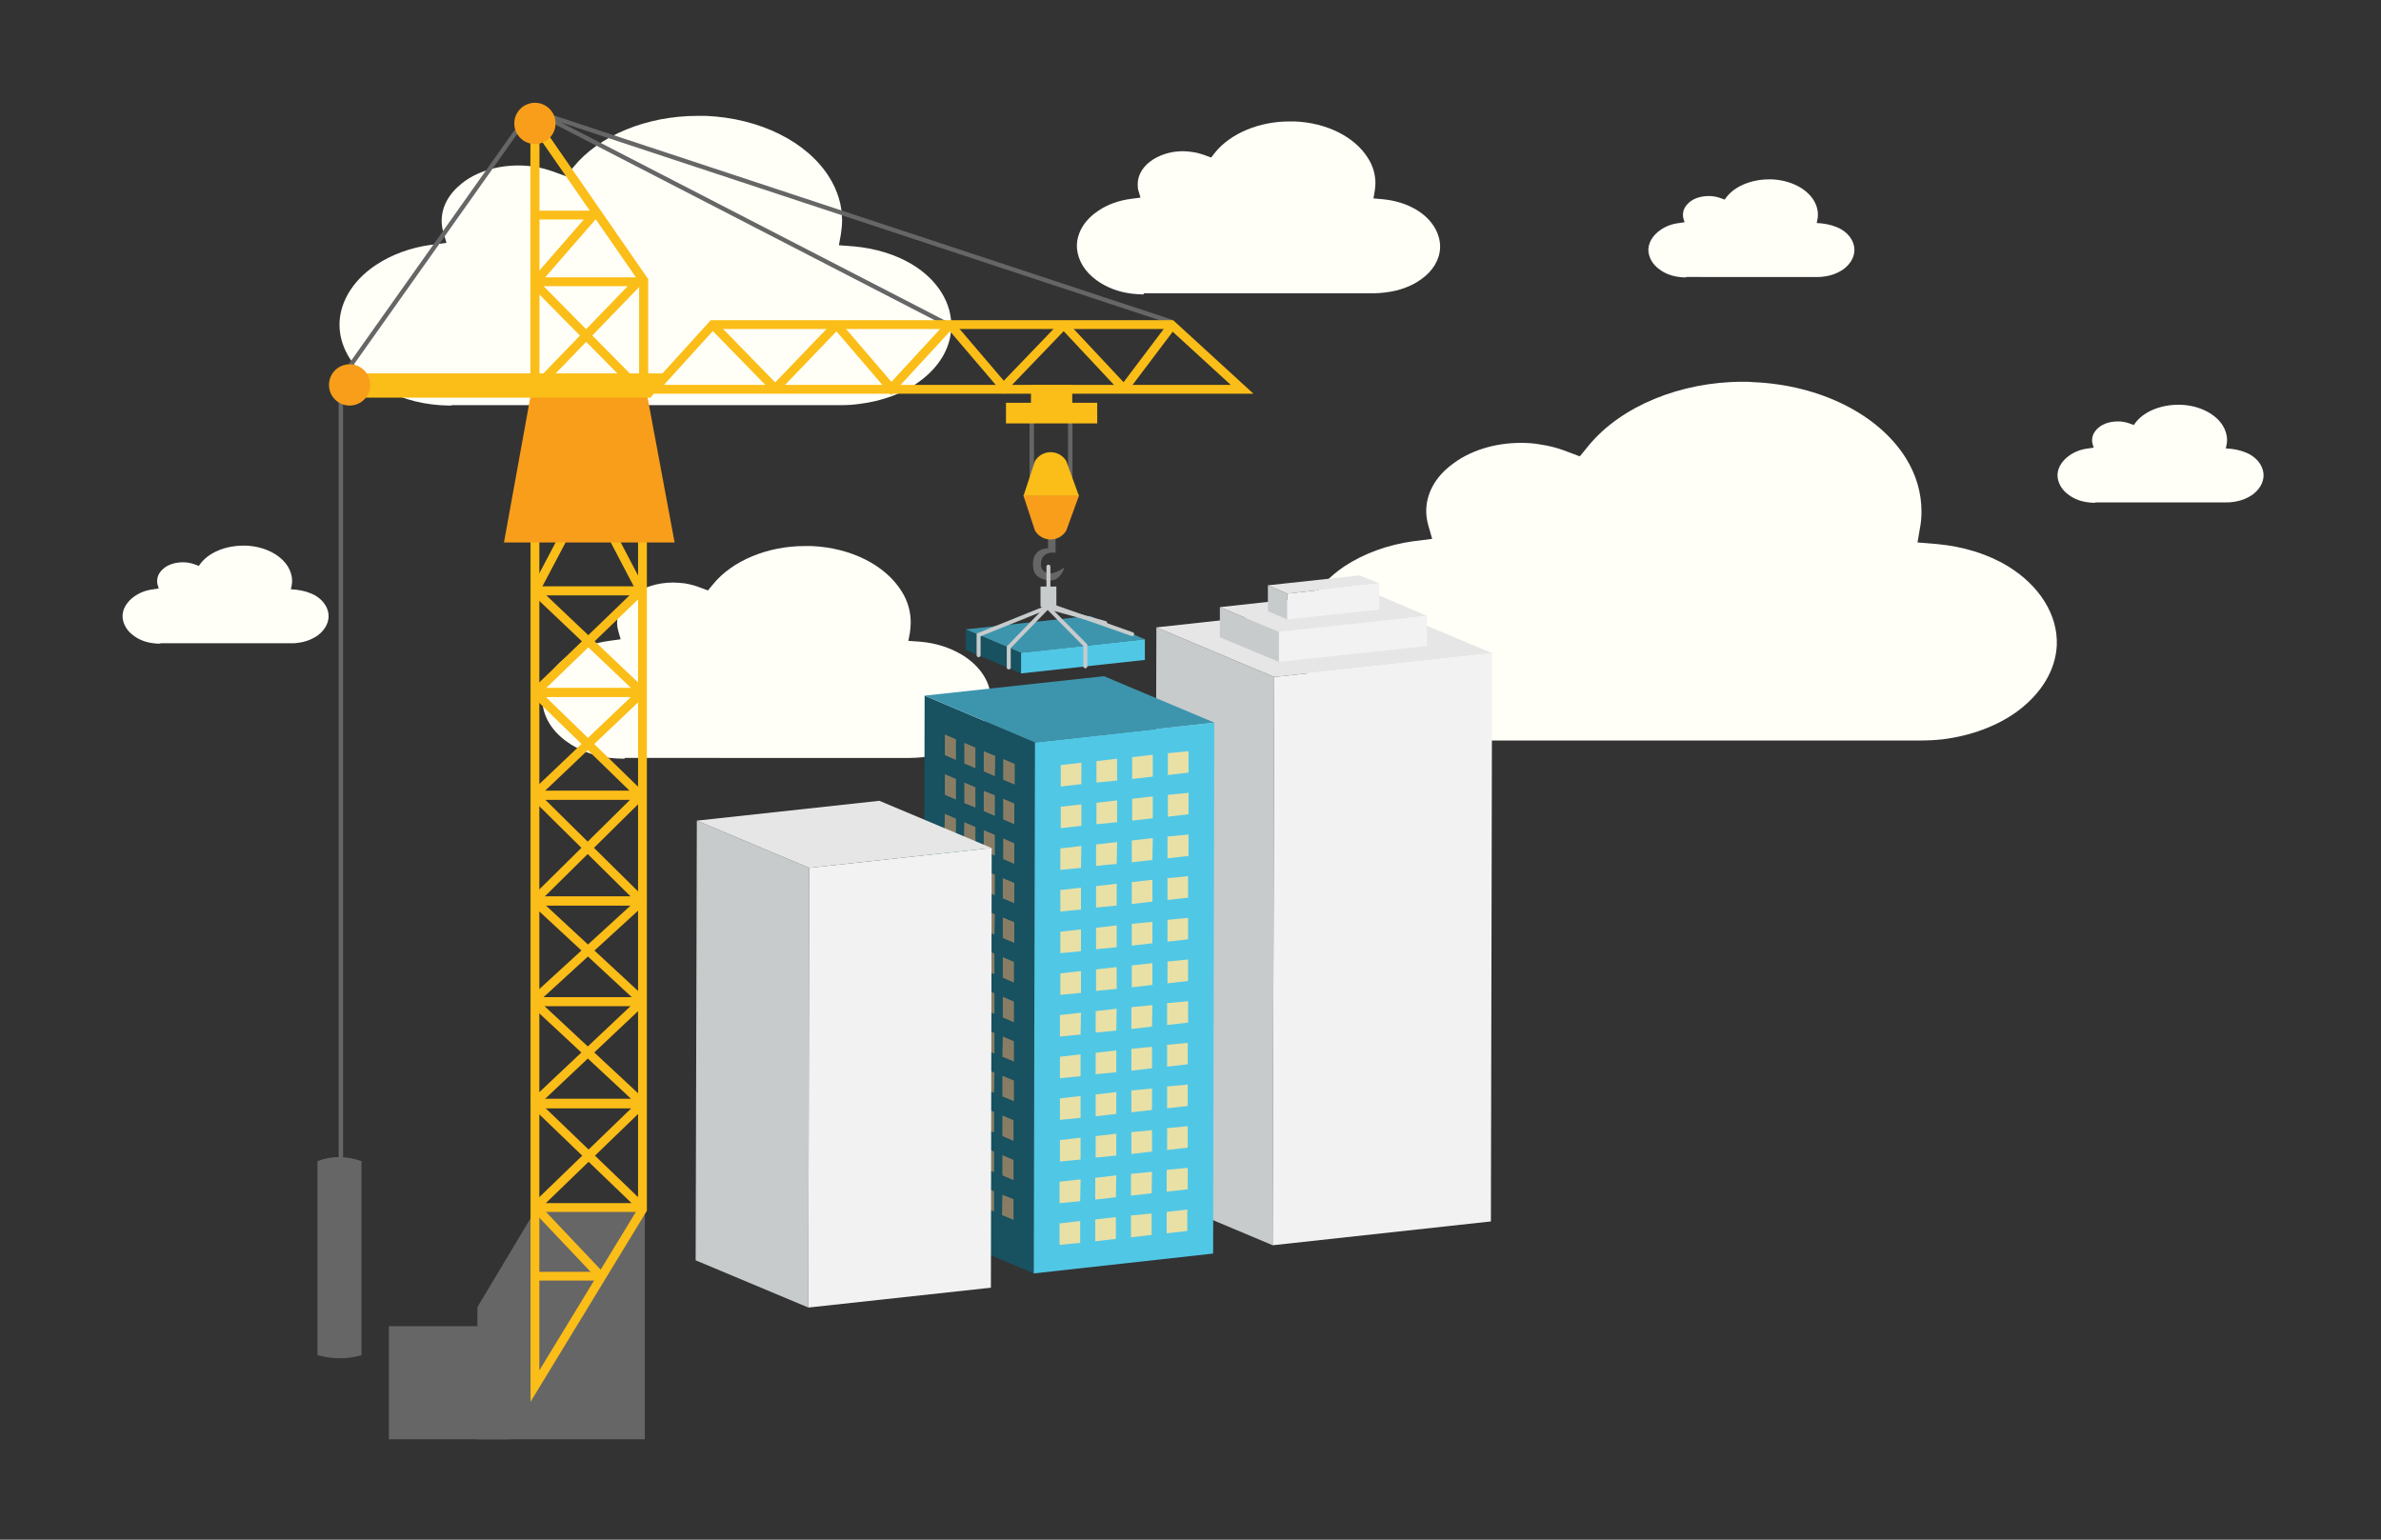 <?xml version="1.0" encoding="utf-8"?>
<!-- Generator: Adobe Illustrator 25.3.1, SVG Export Plug-In . SVG Version: 6.00 Build 0)  -->
<svg version="1.1" xmlns="http://www.w3.org/2000/svg" xmlns:xlink="http://www.w3.org/1999/xlink" x="0px" y="0px"
	 viewBox="0 0 600 388" style="enable-background:new 0 0 600 388;" xml:space="preserve">
<rect x="0" y="0" width="600" height="388" fill="#333333" stroke="none"/>
<style type="text/css">
	.st0{fill:none;}
	.st1{fill-rule:evenodd;clip-rule:evenodd;fill:#FFFFF8;}
	.st2{fill:#666666;}
	.st3{fill:none;stroke:#666666;stroke-width:1.111;stroke-miterlimit:10;}
	.st4{fill:none;stroke:#FBBD17;stroke-width:2.285;stroke-miterlimit:10;}
	.st5{fill:none;stroke:#FBBD17;stroke-width:2.223;stroke-miterlimit:10;}
	.st6{fill:#F89E1B;}
	.st7{fill:#FBBD17;}
	.st8{enable-background:new    ;}
	.st9{fill:#E6E6E6;}
	.st10{fill:#C7CBCC;}
	.st11{fill:#F2F2F2;}
	.st12{clip-path:url(#SVGID_6_);}
	.st13{fill:#887D64;}
	.st14{fill:#3D95AD;}
	.st15{clip-path:url(#SVGID_8_);}
	.st16{fill:#E9E0A6;}
	.st17{fill:#185160;}
	.st18{fill:#51C7E6;}
	.st19{fill:none;stroke:#C7CBCC;stroke-linecap:round;stroke-miterlimit:10;}
</style>
<g id="Bounding_Box_1_">
	<rect id="Bounding_Box" class="st0" width="600" height="388"/>
</g>
<g id="Layer_4">
	<g id="Clouds">
		<path id="Fill-1" class="st1" d="M113.8,102.2c-1.7,0-3.4-0.1-5-0.3c-5.7-0.7-10.9-2.7-15-5.7c-4.9-3.5-7.8-8.3-8.2-13.2
			c-0.5-6,2.9-12.1,9.1-16.2c3.9-2.6,8.7-4.4,13.9-5.1l3.9-0.5l-0.8-2.8c-0.3-0.9-0.4-1.9-0.4-2.8c0-3.5,1.8-6.8,5.1-9.4
			c3.6-2.9,8.8-4.5,14.2-4.5c1.3,0,2.6,0.1,3.9,0.3c1.7,0.2,3.3,0.7,4.8,1.2l3.3,1.2l1.9-2.3c6.5-8,18.5-12.9,31.3-12.9
			c0.7,0,1.4,0,2.1,0c13.6,0.6,25.5,6.5,31.1,15.5c2.1,3.4,3.2,7,3.2,10.8c0,1.1-0.1,2.3-0.3,3.5l-0.5,2.8l3.9,0.3
			c5.3,0.5,10.3,2,14.5,4.5c6.5,3.9,10.2,9.9,9.9,16.1c-0.2,5.1-3.1,9.9-8.1,13.5c-4.1,3-9.4,4.9-15.1,5.6c-1.5,0.2-3,0.3-4.5,0.3
			H113.8z"/>
		<path id="Fill-3" class="st1" d="M362.5,186.6c-2.1,0-4.2-0.1-6.2-0.4c-7-0.9-13.4-3.3-18.5-7c-6.1-4.4-9.7-10.2-10.2-16.4
			c-0.6-7.5,3.6-15,11.2-20.1c4.9-3.2,10.8-5.4,17.3-6.3l4.8-0.6l-1-3.5c-0.3-1.1-0.5-2.3-0.5-3.5c0-4.3,2.2-8.5,6.3-11.6
			c4.5-3.6,10.9-5.6,17.6-5.6c1.6,0,3.2,0.1,4.8,0.4c2.1,0.3,4.1,0.8,6,1.5l4,1.5l2.3-2.8c8.1-9.8,23-16,38.8-16
			c0.9,0,1.8,0,2.6,0.1c16.8,0.7,31.6,8.1,38.5,19.2c2.6,4.2,3.9,8.7,3.9,13.4c0,1.4-0.1,2.8-0.4,4.3l-0.6,3.5l4.9,0.4
			c6.6,0.6,12.8,2.5,17.9,5.6c8,4.9,12.6,12.3,12.3,19.9c-0.3,6.3-3.9,12.2-10,16.7c-5.1,3.7-11.6,6.1-18.7,7
			c-1.8,0.2-3.7,0.3-5.5,0.3H362.5z"/>
		<path id="Fill-5" class="st1" d="M157.4,191.2c-1.2,0-2.5-0.1-3.7-0.2c-4.2-0.5-8-2-11-4.2c-3.6-2.6-5.7-6.1-6-9.7
			c-0.3-4.4,2.1-8.9,6.6-11.9c2.9-1.9,6.4-3.2,10.2-3.7l2.9-0.4l-0.6-2.1c-0.2-0.7-0.3-1.4-0.3-2c0-2.6,1.3-5,3.7-6.9
			c2.7-2.1,6.5-3.3,10.4-3.3c1,0,1.9,0.1,2.9,0.2c1.2,0.2,2.4,0.5,3.5,0.9l2.4,0.9l1.4-1.7c4.8-5.8,13.6-9.5,23-9.5c0.5,0,1,0,1.6,0
			c10,0.4,18.7,4.8,22.8,11.4c1.6,2.5,2.3,5.2,2.3,7.9c0,0.8-0.1,1.7-0.2,2.5l-0.4,2.1l2.9,0.2c3.9,0.3,7.6,1.5,10.6,3.3
			c4.8,2.9,7.5,7.3,7.3,11.8c-0.2,3.7-2.3,7.2-5.9,9.9c-3,2.2-6.9,3.6-11.1,4.1c-1.1,0.1-2.2,0.2-3.3,0.2H157.4z"/>
		<path id="Fill-7" class="st1" d="M288.2,74.2c-1,0-2-0.1-3-0.2c-3.4-0.4-6.4-1.6-8.9-3.4c-2.9-2.1-4.6-4.9-4.9-7.9
			c-0.3-3.6,1.7-7.2,5.4-9.6c2.3-1.6,5.2-2.6,8.3-3l2.3-0.3l-0.5-1.7c-0.2-0.5-0.2-1.1-0.2-1.7c0-2.1,1.1-4.1,3-5.6
			c2.2-1.7,5.2-2.7,8.4-2.7c0.8,0,1.6,0.1,2.3,0.2c1,0.1,2,0.4,2.9,0.7l1.9,0.7l1.1-1.4c3.9-4.7,11-7.7,18.6-7.7c0.4,0,0.8,0,1.3,0
			c8.1,0.3,15.2,3.9,18.5,9.2c1.3,2,1.9,4.2,1.9,6.4c0,0.7-0.1,1.4-0.2,2.1l-0.3,1.7l2.3,0.2c3.2,0.3,6.1,1.2,8.6,2.7
			c3.8,2.3,6,5.9,5.9,9.5c-0.1,3-1.8,5.9-4.8,8c-2.5,1.8-5.6,2.9-9,3.3c-0.9,0.1-1.8,0.2-2.7,0.2H288.2z"/>
		<path id="Fill-9" class="st1" d="M424.9,69.9c-0.6,0-1.1,0-1.7-0.1c-1.9-0.2-3.7-0.9-5-1.9c-1.7-1.2-2.6-2.8-2.8-4.5
			c-0.2-2,1-4.1,3.1-5.5c1.3-0.9,2.9-1.5,4.7-1.7l1.3-0.2l-0.3-1c-0.1-0.3-0.1-0.6-0.1-0.9c0-1.2,0.6-2.3,1.7-3.2
			c1.2-1,3-1.5,4.8-1.5c0.4,0,0.9,0,1.3,0.1c0.6,0.1,1.1,0.2,1.6,0.4l1.1,0.4l0.6-0.8c2.2-2.7,6.3-4.3,10.6-4.3c0.2,0,0.5,0,0.7,0
			c4.6,0.2,8.6,2.2,10.5,5.2c0.7,1.1,1.1,2.4,1.1,3.6c0,0.4,0,0.8-0.1,1.2l-0.2,1l1.3,0.1c1.8,0.2,3.5,0.7,4.9,1.5
			c2.2,1.3,3.4,3.4,3.3,5.4c-0.1,1.7-1,3.3-2.7,4.6c-1.4,1-3.2,1.7-5.1,1.9c-0.5,0.1-1,0.1-1.5,0.1H424.9z"/>
		<path id="Fill-11" class="st1" d="M40.4,162.2c-0.6,0-1.1,0-1.7-0.1c-1.9-0.2-3.7-0.9-5-1.9c-1.7-1.2-2.6-2.8-2.8-4.5
			c-0.2-2,1-4.1,3.1-5.5c1.3-0.9,2.9-1.5,4.7-1.7l1.3-0.2l-0.3-1c-0.1-0.3-0.1-0.6-0.1-0.9c0-1.2,0.6-2.3,1.7-3.2
			c1.2-1,3-1.5,4.8-1.5c0.4,0,0.9,0,1.3,0.1c0.6,0.1,1.1,0.2,1.6,0.4l1.1,0.4l0.6-0.8c2.2-2.7,6.3-4.3,10.6-4.3c0.2,0,0.5,0,0.7,0
			c4.6,0.2,8.6,2.2,10.5,5.2c0.7,1.1,1.1,2.4,1.1,3.6c0,0.4,0,0.8-0.1,1.2l-0.2,1l1.3,0.1c1.8,0.2,3.5,0.7,4.9,1.5
			c2.2,1.3,3.4,3.4,3.3,5.4c-0.1,1.7-1,3.3-2.7,4.6c-1.4,1-3.2,1.7-5.1,1.9c-0.5,0.1-1,0.1-1.5,0.1H40.4z"/>
		<path id="Fill-13" class="st1" d="M528,126.7c-0.6,0-1.1,0-1.7-0.1c-1.9-0.2-3.7-0.9-5-1.9c-1.7-1.2-2.6-2.8-2.8-4.5
			c-0.2-2,1-4.1,3.1-5.5c1.3-0.9,2.9-1.5,4.7-1.7l1.3-0.2l-0.3-1c-0.1-0.3-0.1-0.6-0.1-0.9c0-1.2,0.6-2.3,1.7-3.2
			c1.2-1,3-1.5,4.8-1.5c0.4,0,0.9,0,1.3,0.1c0.6,0.1,1.1,0.2,1.6,0.4l1.1,0.4l0.6-0.8c2.2-2.7,6.3-4.3,10.6-4.3c0.2,0,0.5,0,0.7,0
			c4.6,0.2,8.6,2.2,10.5,5.2c0.7,1.1,1.1,2.4,1.1,3.6c0,0.4,0,0.8-0.1,1.2l-0.2,1l1.3,0.1c1.8,0.2,3.5,0.7,4.9,1.5
			c2.2,1.3,3.4,3.4,3.3,5.4c-0.1,1.7-1,3.3-2.7,4.6c-1.4,1-3.2,1.7-5.1,1.9c-0.5,0.1-1,0.1-1.5,0.1H528z"/>
	</g>
	<polygon class="st2" points="135.8,303.5 120.3,329.4 120.3,362.7 132.9,362.7 135.1,362.7 162.5,362.7 162.5,303.8 149,304 	"/>
	<polyline class="st3" points="295.2,81.1 134.8,28.1 238.9,81.8 	"/>
	<polygon class="st4" points="134.8,31.1 134.8,97.8 162.2,97.8 162.2,70.7 	"/>
	<path class="st5" d="M160.8,97.8l-25.7-26c-0.3-0.3-0.1-0.8,0.3-0.8h25.3c0.1,0,0.1,0.1,0,0.1l-25.8,26.7"/>
	<path class="st5" d="M134.3,54.2h14.9c0.2,0,0.2,0.2,0.1,0.3l-14.1,16.2"/>
	<polygon class="st5" points="134.8,97.8 134.8,349.3 161.9,304.8 161.9,97.8 	"/>
	<path class="st5" d="M134.6,321.6h16.6c0.1,0,0.1-0.1,0.1-0.1l-16-16.9c-0.1-0.1,0-0.3,0.1-0.3h25.8c0.2,0,0.4-0.3,0.2-0.5l-26-25
		c-0.3-0.3-0.1-0.8,0.3-0.8H161c0.3,0,0.5-0.4,0.2-0.6L135,253c-0.2-0.2-0.1-0.6,0.3-0.6h26c0.2,0,0.4-0.3,0.2-0.5l-26.2-24.3
		c-0.2-0.2-0.1-0.6,0.2-0.6h25.7c0.2,0,0.3-0.2,0.1-0.3l-25.7-25.4c-0.3-0.3-0.1-0.9,0.4-0.9H161c0.2,0,0.3-0.2,0.1-0.3l-25.9-25.2
		c-0.1-0.1,0-0.4,0.2-0.4h25.4c0.4,0,0.5-0.4,0.3-0.7l-25.5-24.2c-0.3-0.3-0.1-0.7,0.3-0.7h25.3c0.1,0,0.2-0.2,0.2-0.3l-26.6-50.8"
		/>
	<path class="st5" d="M134.9,304.2l26.8-25.9c0.1,0,0-0.1-0.1-0.1h-26.5c-0.3,0-0.4-0.3-0.2-0.5l26.4-24.9c0.2-0.1,0.1-0.4-0.2-0.4
		h-25.4c-0.6,0-0.9-0.7-0.4-1.1l25.9-23.7c0.2-0.2,0.1-0.5-0.2-0.5l-25,0c-0.6,0-0.8-0.7-0.4-1.1l24.9-24.6c0.4-0.4,0.1-1-0.4-1
		h-24.3c-0.5,0-0.7-0.6-0.3-0.9l26.2-24.9c0.1,0,0-0.1-0.1-0.1h-25.4c-0.5,0-0.7-0.6-0.4-0.9l25.2-24.3c0.2-0.2,0.1-0.4-0.2-0.4h-25
		c-0.4,0-0.7-0.5-0.5-0.9l26.5-50.2"/>
	<polygon class="st5" points="164.8,98.1 313,98.1 295.2,81.8 179.6,81.8 	"/>
	<path class="st5" d="M179.6,81.8L195,97.6c0.2,0.2,0.5,0.2,0.7,0l14.6-15.2c0.3-0.3,0.8-0.3,1,0l13.3,15.5c0,0,0,0,0,0l14.1-15.3
		c0.4-0.4,1-0.4,1.4,0l12.8,15l14.9-15.5c0.1-0.1,0.3-0.1,0.5,0l14.7,15.7c0.1,0.1,0.3,0.1,0.4,0l12-15.9"/>
	<polygon class="st6" points="162.8,98.1 148.5,98.1 134,98.1 127,136.7 148.5,136.7 170,136.7 	"/>
	<line class="st3" x1="260" y1="104.4" x2="260" y2="123.7"/>
	<line class="st3" x1="269.7" y1="104.4" x2="269.7" y2="123.7"/>
	<polyline class="st3" points="132.6,29.6 85.9,95.5 85.9,293.3 	"/>
	<rect x="253.5" y="101.5" class="st7" width="23" height="5.2"/>
	<rect x="259.8" y="97" class="st7" width="10.4" height="5.2"/>
	<path class="st2" d="M266,134.1v5.2c0,0-3.7-0.7-3.7,3c0,1.4,1.2,2.2,2.2,2.2c1.7,0,3.7-1.5,3.7-1.5s-0.4,2-2.2,3
		c-1.5,0.7-5.2,0-5.6-2.6c-0.8-5.5,3.7-5.2,3.7-5.2v-4.4L266,134.1z"/>
	<path class="st2" d="M91.1,341.5c-3.7,1.1-7.4,1-11.1,0v-48.9c3.7-1.4,7.4-1.3,11.1,0V341.5z"/>
	<path class="st7" d="M260.8,116.2l-2.9,8.8h14l-3.2-8.8C266.9,113.2,262.6,113.2,260.8,116.2z"/>
	<path class="st6" d="M260.8,133.7l-2.9-8.8h14l-3.2,8.8C266.9,136.7,262.6,136.7,260.8,133.7z"/>
	<circle class="st6" cx="134.8" cy="31.1" r="5.2"/>
	<polygon class="st7" points="168.2,94.1 88.9,94.1 88.9,100.2 164,100.2 	"/>
	<circle class="st6" cx="88.1" cy="97" r="5.2"/>
</g>
<g id="Layer_2">
	<g>
		<g class="st8">
			<g>
				<g class="st8">
					<defs>
						<polygon id="SVGID_1_" class="st8" points="320.7,313.8 291,301.3 291.4,158.1 321.1,170.6 						"/>
					</defs>
					<use xlink:href="#SVGID_1_"  style="overflow:visible;fill:#C7CBCC;"/>
					<clipPath id="SVGID_2_">
						<use xlink:href="#SVGID_1_"  style="overflow:visible;"/>
					</clipPath>
				</g>
			</g>
			<g>
				<polygon class="st9" points="321.1,170.6 291.4,158.1 346.3,152.1 376,164.6 				"/>
			</g>
			<g>
				<g class="st8">
					<defs>
						<polygon id="SVGID_3_" class="st8" points="376,164.6 375.7,307.8 320.7,313.8 321.1,170.6 						"/>
					</defs>
					<use xlink:href="#SVGID_3_"  style="overflow:visible;fill:#F2F2F2;"/>
					<clipPath id="SVGID_4_">
						<use xlink:href="#SVGID_3_"  style="overflow:visible;"/>
					</clipPath>
				</g>
			</g>
		</g>
	</g>
	<g>
		<g class="st8">
			<g>
				<polygon class="st10" points="322.3,166.8 307.4,160.6 307.4,153 322.3,159.2 				"/>
			</g>
			<g>
				<polygon class="st9" points="322.3,159.2 307.4,153 344.8,148.9 359.6,155.2 				"/>
			</g>
			<g>
				<polygon class="st11" points="359.6,155.2 359.6,162.8 322.3,166.8 322.3,159.2 				"/>
			</g>
		</g>
	</g>
	<g>
		<g class="st8">
			<g>
				<polygon class="st10" points="324.4,156.1 319.5,154 319.5,147.5 324.4,149.6 				"/>
			</g>
			<g>
				<polygon class="st9" points="324.4,149.6 319.5,147.5 342.6,145 347.6,147 				"/>
			</g>
			<g>
				<polygon class="st11" points="347.6,147 347.6,153.6 324.4,156.1 324.4,149.6 				"/>
			</g>
		</g>
	</g>
	<g>
		<g>
			<g class="st8">
				<g>
					<g class="st8">
						<defs>
							<polygon id="SVGID_5_" class="st8" points="260.5,320.9 232.7,309.1 233,175.3 260.8,187.1 							"/>
						</defs>
						<use xlink:href="#SVGID_5_"  style="overflow:visible;fill:#185160;"/>
						<clipPath id="SVGID_6_">
							<use xlink:href="#SVGID_5_"  style="overflow:visible;"/>
						</clipPath>
						<g class="st12">
							<g>
								<g>
									<g>
										<polygon class="st13" points="240.9,186.3 238.1,185.1 238.1,190.3 240.9,191.5 240.9,186.3 										"/>
										<polygon class="st13" points="245.8,188.4 243,187.2 243,192.4 245.8,193.6 245.8,188.4 										"/>
										<polygon class="st13" points="250.8,190.5 247.9,189.3 247.9,194.4 250.7,195.6 250.8,190.5 										"/>
										<polygon class="st13" points="255.7,192.5 252.8,191.3 252.8,196.5 255.7,197.7 255.7,192.5 										"/>
										<polygon class="st13" points="240.9,196.3 238.1,195.1 238.1,200.3 240.9,201.5 240.9,196.3 										"/>
										<polygon class="st13" points="245.8,198.4 243,197.2 243,202.4 245.8,203.5 245.8,198.4 										"/>
										<polygon class="st13" points="250.7,200.4 247.9,199.3 247.9,204.4 250.7,205.6 250.7,200.4 										"/>
										<polygon class="st13" points="255.6,202.5 252.8,201.3 252.8,206.5 255.6,207.7 255.6,202.5 										"/>
										<polygon class="st13" points="240.9,206.3 238.1,205.1 238,210.3 240.9,211.5 240.9,206.3 										"/>
										<polygon class="st13" points="245.8,208.4 243,207.2 242.9,212.3 245.8,213.5 245.8,208.4 										"/>
										<polygon class="st13" points="250.7,210.4 247.9,209.2 247.9,214.4 250.7,215.6 250.7,210.4 										"/>
										<polygon class="st13" points="255.6,212.5 252.8,211.3 252.8,216.5 255.6,217.7 255.6,212.5 										"/>
										<polygon class="st13" points="240.9,216.3 238,215.1 238,220.2 240.9,221.4 240.9,216.3 										"/>
										<polygon class="st13" points="245.8,218.3 242.9,217.1 242.9,222.3 245.8,223.5 245.8,218.3 										"/>
										<polygon class="st13" points="250.7,220.4 247.8,219.2 247.8,224.4 250.7,225.6 250.7,220.4 										"/>
										<polygon class="st13" points="255.6,222.5 252.7,221.3 252.7,226.4 255.6,227.6 255.6,222.5 										"/>
										<polygon class="st13" points="240.8,226.2 238,225 238,230.2 240.8,231.4 240.8,226.2 										"/>
										<polygon class="st13" points="245.7,228.3 242.9,227.1 242.9,232.3 245.7,233.5 245.7,228.3 										"/>
										<polygon class="st13" points="250.7,230.4 247.8,229.2 247.8,234.3 250.6,235.5 250.7,230.4 										"/>
										<polygon class="st13" points="255.6,232.4 252.7,231.2 252.7,236.4 255.6,237.6 255.6,232.4 										"/>
										<polygon class="st13" points="240.8,236.2 238,235 238,240.2 240.8,241.4 240.8,236.2 										"/>
										<polygon class="st13" points="245.7,238.3 242.9,237.1 242.9,242.2 245.7,243.4 245.7,238.3 										"/>
										<polygon class="st13" points="250.6,240.3 247.8,239.1 247.8,244.3 250.6,245.5 250.6,240.3 										"/>
										<polygon class="st13" points="255.5,242.4 252.7,241.2 252.7,246.4 255.5,247.6 255.5,242.4 										"/>
										<polygon class="st13" points="240.8,246.2 238,245 237.9,250.2 240.8,251.3 240.8,246.2 										"/>
										<polygon class="st13" points="245.7,248.2 242.9,247.1 242.8,252.2 245.7,253.4 245.7,248.2 										"/>
										<polygon class="st13" points="250.6,250.3 247.8,249.1 247.8,254.3 250.6,255.5 250.6,250.3 										"/>
										<polygon class="st13" points="255.5,252.4 252.7,251.2 252.7,256.4 255.5,257.6 255.5,252.4 										"/>
										<polygon class="st13" points="240.8,256.1 237.9,255 237.9,260.1 240.8,261.3 240.8,256.1 										"/>
										<polygon class="st13" points="245.7,258.2 242.8,257 242.8,262.2 245.7,263.4 245.7,258.2 										"/>
										<polygon class="st13" points="250.6,260.3 247.7,259.1 247.7,264.3 250.6,265.5 250.6,260.3 										"/>
										<polygon class="st13" points="255.5,262.4 252.7,261.2 252.6,266.3 255.5,267.5 255.5,262.4 										"/>
										<polygon class="st13" points="240.7,266.1 237.9,264.9 237.9,270.1 240.7,271.3 240.7,266.1 										"/>
										<polygon class="st13" points="245.7,268.2 242.8,267 242.8,272.2 245.6,273.4 245.7,268.2 										"/>
										<polygon class="st13" points="250.6,270.3 247.7,269.1 247.7,274.2 250.5,275.4 250.6,270.3 										"/>
										<polygon class="st13" points="255.5,272.3 252.6,271.1 252.6,276.3 255.5,277.5 255.5,272.3 										"/>
										<polygon class="st13" points="240.7,276.1 237.9,274.9 237.9,280.1 240.7,281.3 240.7,276.1 										"/>
										<polygon class="st13" points="245.6,278.2 242.8,277 242.8,282.1 245.6,283.3 245.6,278.2 										"/>
										<polygon class="st13" points="250.5,280.2 247.7,279 247.7,284.2 250.5,285.4 250.5,280.2 										"/>
										<polygon class="st13" points="255.4,282.3 252.6,281.1 252.6,286.3 255.4,287.5 255.4,282.3 										"/>
										<polygon class="st13" points="240.7,286.1 237.9,284.9 237.8,290 240.7,291.2 240.7,286.1 										"/>
										<polygon class="st13" points="245.6,288.1 242.8,286.9 242.8,292.1 245.6,293.3 245.6,288.1 										"/>
										<polygon class="st13" points="250.5,290.2 247.7,289 247.7,294.2 250.5,295.4 250.5,290.2 										"/>
										<polygon class="st13" points="255.4,292.3 252.6,291.1 252.6,296.2 255.4,297.4 255.4,292.3 										"/>
										<polygon class="st13" points="240.7,296 237.8,294.8 237.8,300 240.7,301.2 240.7,296 										"/>
										<polygon class="st13" points="245.6,298.1 242.7,296.9 242.7,302.1 245.6,303.3 245.6,298.1 										"/>
										<polygon class="st13" points="250.5,300.2 247.6,299 247.6,304.2 250.5,305.3 250.5,300.2 										"/>
										<polygon class="st13" points="255.4,302.2 252.6,301.1 252.5,306.2 255.4,307.4 255.4,302.2 										"/>
									</g>
								</g>
							</g>
						</g>
					</g>
				</g>
				<g>
					<polygon class="st14" points="260.8,187.1 233,175.3 278.2,170.4 306,182.1 					"/>
				</g>
				<g>
					<g class="st8">
						<defs>
							<polygon id="SVGID_7_" class="st8" points="306,182.1 305.7,315.9 260.5,320.9 260.8,187.1 							"/>
						</defs>
						<use xlink:href="#SVGID_7_"  style="overflow:visible;fill:#51C7E6;"/>
						<clipPath id="SVGID_8_">
							<use xlink:href="#SVGID_7_"  style="overflow:visible;"/>
						</clipPath>
						<g class="st15">
							<g>
								<g>
									<g>
										<polygon class="st16" points="272.5,192.2 267.3,192.8 267.3,198.2 272.5,197.6 272.5,192.2 										"/>
										<polygon class="st16" points="281.5,191.2 276.3,191.8 276.3,197.2 281.5,196.7 281.5,191.2 										"/>
										<polygon class="st16" points="290.5,190.2 285.3,190.8 285.3,196.3 290.5,195.7 290.5,190.2 										"/>
										<polygon class="st16" points="299.5,189.3 294.3,189.8 294.3,195.3 299.5,194.7 299.5,189.3 										"/>
										<polygon class="st16" points="272.5,202.7 267.3,203.3 267.3,208.7 272.5,208.1 272.5,202.7 										"/>
										<polygon class="st16" points="281.5,201.7 276.3,202.3 276.3,207.7 281.5,207.2 281.5,201.7 										"/>
										<polygon class="st16" points="290.5,200.7 285.3,201.3 285.3,206.8 290.5,206.2 290.5,200.7 										"/>
										<polygon class="st16" points="299.5,199.8 294.3,200.3 294.3,205.8 299.5,205.2 299.5,199.8 										"/>
										<polygon class="st16" points="272.5,213.2 267.2,213.8 267.2,219.2 272.4,218.7 272.5,213.2 										"/>
										<polygon class="st16" points="281.5,212.2 276.2,212.8 276.2,218.2 281.4,217.7 281.5,212.2 										"/>
										<polygon class="st16" points="290.5,211.2 285.2,211.8 285.2,217.3 290.4,216.7 290.5,211.2 										"/>
										<polygon class="st16" points="299.5,210.3 294.2,210.8 294.2,216.3 299.5,215.7 299.5,210.3 										"/>
										<polygon class="st16" points="272.4,223.7 267.2,224.3 267.2,229.7 272.4,229.2 272.4,223.7 										"/>
										<polygon class="st16" points="281.4,222.7 276.2,223.3 276.2,228.7 281.4,228.2 281.4,222.7 										"/>
										<polygon class="st16" points="290.4,221.7 285.2,222.3 285.2,227.8 290.4,227.2 290.4,221.7 										"/>
										<polygon class="st16" points="299.4,220.8 294.2,221.3 294.2,226.8 299.4,226.2 299.4,220.8 										"/>
										<polygon class="st16" points="272.4,234.2 267.2,234.8 267.2,240.2 272.4,239.7 272.4,234.2 										"/>
										<polygon class="st16" points="281.4,233.2 276.2,233.8 276.2,239.2 281.4,238.7 281.4,233.2 										"/>
										<polygon class="st16" points="290.4,232.3 285.2,232.8 285.2,238.3 290.4,237.7 290.4,232.3 										"/>
										<polygon class="st16" points="299.4,231.3 294.2,231.8 294.2,237.3 299.4,236.7 299.4,231.3 										"/>
										<polygon class="st16" points="272.4,244.7 267.2,245.3 267.2,250.7 272.4,250.2 272.4,244.7 										"/>
										<polygon class="st16" points="281.4,243.7 276.2,244.3 276.2,249.7 281.4,249.2 281.4,243.7 										"/>
										<polygon class="st16" points="290.4,242.7 285.2,243.3 285.2,248.8 290.4,248.2 290.4,242.7 										"/>
										<polygon class="st16" points="299.4,241.8 294.2,242.3 294.2,247.8 299.4,247.2 299.4,241.8 										"/>
										<polygon class="st16" points="272.4,255.2 267.1,255.8 267.1,261.2 272.3,260.7 272.4,255.2 										"/>
										<polygon class="st16" points="281.4,254.2 276.1,254.8 276.1,260.2 281.3,259.7 281.4,254.2 										"/>
										<polygon class="st16" points="290.4,253.3 285.1,253.8 285.1,259.3 290.3,258.7 290.4,253.3 										"/>
										<polygon class="st16" points="299.4,252.3 294.1,252.8 294.1,258.3 299.4,257.7 299.4,252.3 										"/>
										<polygon class="st16" points="272.3,265.7 267.1,266.3 267.1,271.7 272.3,271.2 272.3,265.7 										"/>
										<polygon class="st16" points="281.3,264.7 276.1,265.3 276.1,270.7 281.3,270.2 281.3,264.7 										"/>
										<polygon class="st16" points="290.3,263.8 285.1,264.3 285.1,269.8 290.3,269.2 290.3,263.8 										"/>
										<polygon class="st16" points="299.3,262.8 294.1,263.3 294.1,268.8 299.3,268.2 299.3,262.8 										"/>
										<polygon class="st16" points="272.3,276.2 267.1,276.8 267.1,282.2 272.3,281.7 272.3,276.2 										"/>
										<polygon class="st16" points="281.3,275.2 276.1,275.8 276.1,281.3 281.3,280.7 281.3,275.2 										"/>
										<polygon class="st16" points="290.3,274.3 285.1,274.8 285.1,280.3 290.3,279.7 290.3,274.3 										"/>
										<polygon class="st16" points="299.3,273.3 294.1,273.8 294.1,279.3 299.3,278.7 299.3,273.3 										"/>
										<polygon class="st16" points="272.3,286.7 267.1,287.3 267.1,292.7 272.3,292.2 272.3,286.7 										"/>
										<polygon class="st16" points="281.3,285.7 276.1,286.3 276.1,291.7 281.3,291.2 281.3,285.7 										"/>
										<polygon class="st16" points="290.3,284.8 285.1,285.3 285.1,290.8 290.3,290.2 290.3,284.8 										"/>
										<polygon class="st16" points="299.3,283.8 294.1,284.3 294.1,289.8 299.3,289.2 299.3,283.8 										"/>
										<polygon class="st16" points="272.3,297.2 267,297.8 267,303.2 272.2,302.7 272.3,297.2 										"/>
										<polygon class="st16" points="281.3,296.2 276,296.8 276,302.3 281.2,301.7 281.3,296.2 										"/>
										<polygon class="st16" points="290.3,295.3 285,295.8 285,301.3 290.2,300.7 290.3,295.3 										"/>
										<polygon class="st16" points="299.3,294.3 294,294.8 294,300.3 299.3,299.7 299.3,294.3 										"/>
										<polygon class="st16" points="272.2,307.7 267,308.3 267,313.7 272.2,313.2 272.2,307.7 										"/>
										<polygon class="st16" points="281.2,306.7 276,307.3 276,312.8 281.2,312.2 281.2,306.7 										"/>
										<polygon class="st16" points="290.2,305.8 285,306.3 285,311.8 290.2,311.2 290.2,305.8 										"/>
										<polygon class="st16" points="299.2,304.8 294,305.4 294,310.8 299.2,310.2 299.2,304.8 										"/>
									</g>
								</g>
							</g>
						</g>
					</g>
				</g>
			</g>
		</g>
		<g>
			<g class="st8">
				<g>
					<polygon class="st17" points="257.3,169.7 243.4,163.8 243.4,158.6 257.3,164.5 					"/>
				</g>
				<g>
					<polygon class="st14" points="257.3,164.5 243.4,158.6 274.6,155.2 288.5,161.1 					"/>
				</g>
				<g>
					<polygon class="st18" points="288.5,161.1 288.5,166.3 257.3,169.7 257.3,164.5 					"/>
				</g>
			</g>
		</g>
	</g>
	<g>
		<g class="st8">
			<defs>
				<polygon id="SVGID_9_" class="st8" points="203.7,329.5 175.3,317.6 175.6,206.8 203.9,218.7 				"/>
			</defs>
			<use xlink:href="#SVGID_9_"  style="overflow:visible;fill:#C7CBCC;"/>
			<clipPath id="SVGID_10_">
				<use xlink:href="#SVGID_9_"  style="overflow:visible;"/>
			</clipPath>
		</g>
	</g>
	<g>
		<polygon class="st9" points="203.9,218.7 175.6,206.8 221.6,201.8 249.9,213.7 		"/>
	</g>
	<g class="st8">
		<defs>
			<polygon id="SVGID_11_" class="st8" points="249.9,213.7 249.7,324.5 203.7,329.5 203.9,218.7 			"/>
		</defs>
		<use xlink:href="#SVGID_11_"  style="overflow:visible;fill:#F2F2F2;"/>
		<clipPath id="SVGID_12_">
			<use xlink:href="#SVGID_11_"  style="overflow:visible;"/>
		</clipPath>
	</g>
	<path class="st10" d="M266.2,152.8c-1.2,1.2-3.3,0.8-4,0v-5h4V152.8z"/>
	<line class="st19" x1="264.2" y1="142.8" x2="264.2" y2="148.8"/>
	<polyline class="st19" points="254.2,168.2 254.2,163.1 264,153 246.6,160 246.6,165.1 	"/>
	<polyline class="st19" points="273.5,167.9 273.5,162.6 264,153 278.5,157 	"/>
	<line class="st19" x1="264.5" y1="152.5" x2="285.3" y2="159.8"/>
	<rect x="98" y="334.2" class="st2" width="30.5" height="28.5"/>
</g>
<g id="Layer_5">
</g>
</svg>
